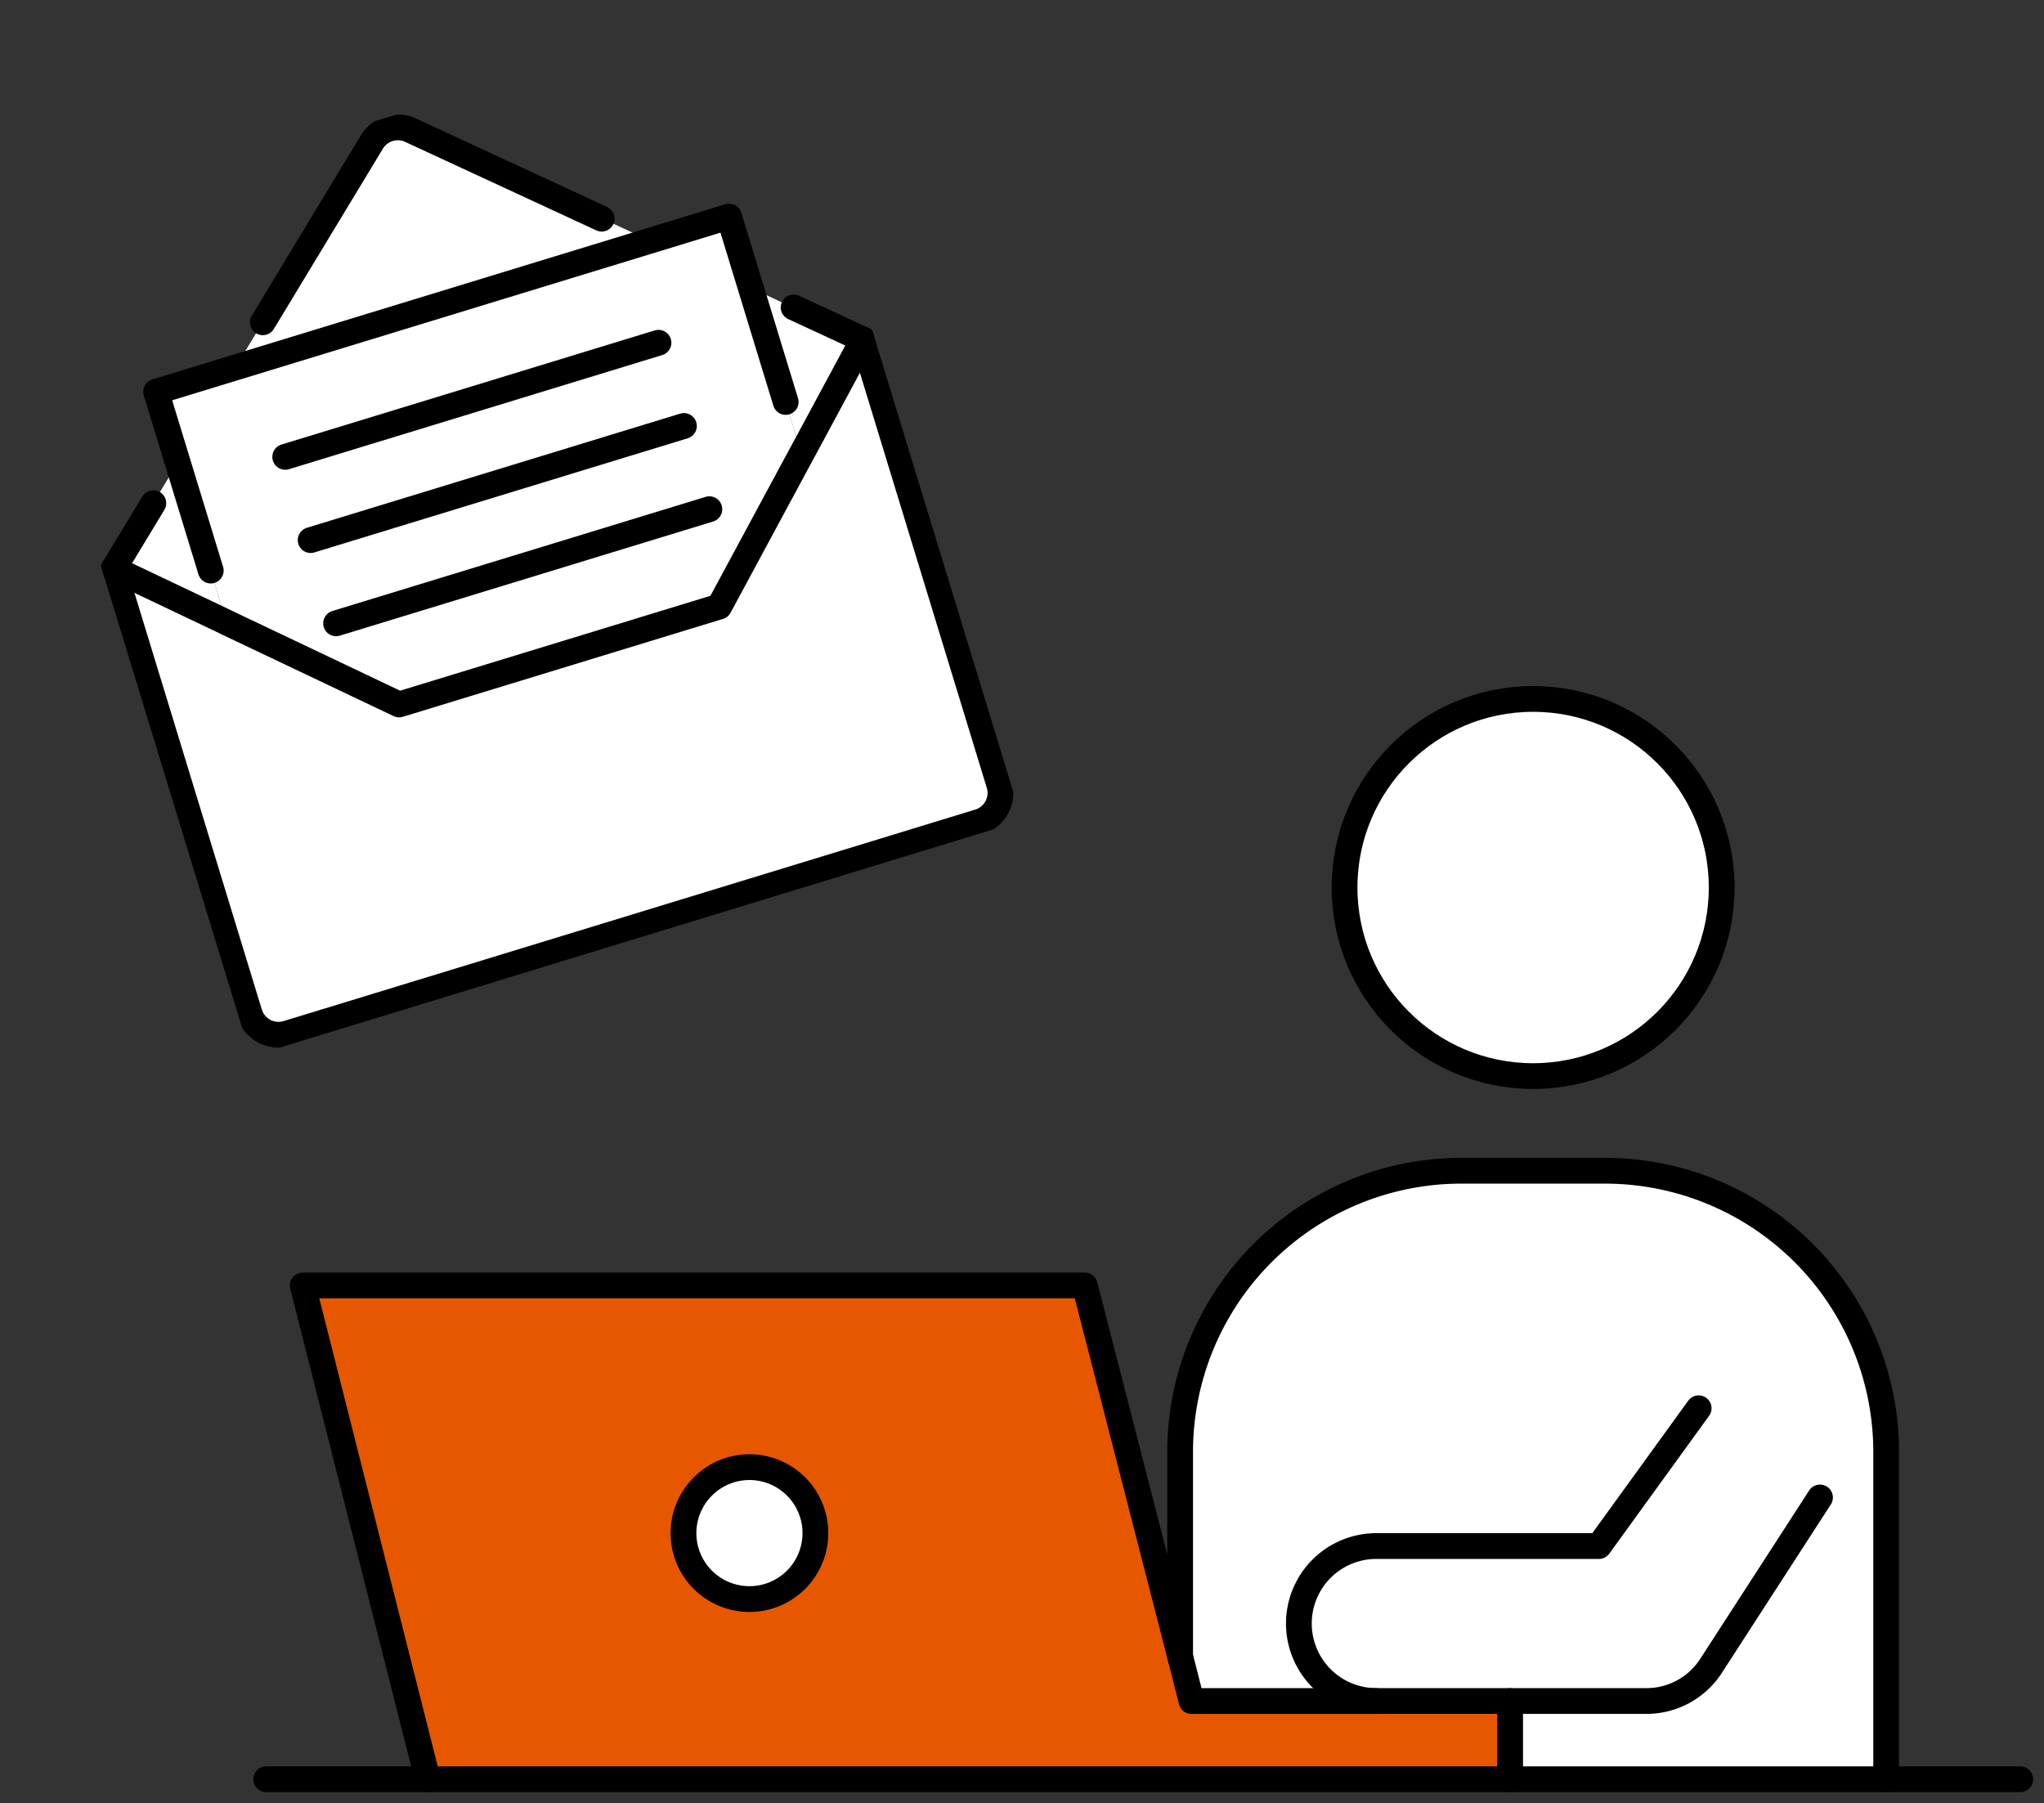 <svg xmlns="http://www.w3.org/2000/svg" xmlns:xlink="http://www.w3.org/1999/xlink" width="103.144" height="90.974" viewBox="0 0 103.144 90.974">
  <rect x="0" y="0" width="103.144" height="90.974" fill="#333333" stroke="none"/>
  <defs>
    <clipPath id="clip-path">
      <rect id="長方形_81941" data-name="長方形 81941" width="90.91" height="56.907" fill="none"/>
    </clipPath>
    <clipPath id="clip-path-2">
      <rect id="長方形_81942" data-name="長方形 81942" width="40.696" height="43.296" fill="none"/>
    </clipPath>
  </defs>
  <g id="グループ_264067" data-name="グループ 264067" transform="translate(0 -5)">
    <g id="グループ_264067-2" data-name="グループ 264067" transform="translate(12.233 39.067)" clip-path="url(#clip-path)">
      <path id="パス_260279" data-name="パス 260279" d="M15.408,21.67a3.319,3.319,0,1,1-3.338,3.319,3.305,3.305,0,0,1,3.338-3.319" transform="translate(10.187 18.29)" fill="#fff"/>
      <path id="パス_260280" data-name="パス 260280" d="M42.293,40.317H26.232c-.037-.166-.258-1-.572-2.25V27.741a14.189,14.189,0,0,1,14.2-14.181h7.229a14.189,14.189,0,0,1,14.2,14.181V44.263H42.312V40.409Z" transform="translate(21.658 11.445)" fill="#fff"/>
      <path id="パス_260281" data-name="パス 260281" d="M39.675.65a9.515,9.515,0,1,1-9.515,9.515A9.515,9.515,0,0,1,39.675.65" transform="translate(25.456 0.549)" fill="#fff"/>
      <path id="パス_260282" data-name="パス 260282" d="M46.5,37.667H62.558l.018.092v3.854H7.957L1.65,16.7H41.112s1.457,5.68,2.858,11.119c.738,2.9,1.475,5.716,1.955,7.6.313,1.254.535,2.084.572,2.25M27.522,29.184A3.328,3.328,0,1,0,24.2,32.5a3.305,3.305,0,0,0,3.319-3.319" transform="translate(1.393 14.095)" fill="#e65700"/>
      <path id="パス_260283" data-name="パス 260283" d="M.65,30.21H89.163" transform="translate(0.549 25.498)" fill="none" stroke="#000" stroke-linecap="round" stroke-linejoin="round" stroke-width="1.3"/>
      <path id="パス_260284" data-name="パス 260284" d="M55.827,37.667H46.5c-.037-.166-.258-1-.572-2.25-.479-1.881-1.217-4.7-1.955-7.6-1.4-5.44-2.858-11.119-2.858-11.119H1.65L7.957,41.613" transform="translate(1.393 14.095)" fill="none" stroke="#000" stroke-linecap="round" stroke-linejoin="round" stroke-width="1.3"/>
      <path id="パス_260285" data-name="パス 260285" d="M34.7,32.016V28.162l-.018-.092" transform="translate(29.271 23.692)" fill="none" stroke="#000" stroke-linecap="round" stroke-linejoin="round" stroke-width="1.3"/>
      <path id="パス_260286" data-name="パス 260286" d="M12.07,24.989a3.328,3.328,0,1,0,3.338-3.319A3.333,3.333,0,0,0,12.07,24.989Z" transform="translate(10.187 18.29)" fill="none" stroke="#000" stroke-linecap="round" stroke-linejoin="round" stroke-width="1.3"/>
      <circle id="楕円形_82" data-name="楕円形 82" cx="9.515" cy="9.515" r="9.515" transform="translate(55.616 1.199)" fill="none" stroke="#000" stroke-linecap="round" stroke-linejoin="round" stroke-width="1.3"/>
      <path id="パス_260287" data-name="パス 260287" d="M25.66,38.067V27.741a14.189,14.189,0,0,1,14.2-14.181h7.229a14.189,14.189,0,0,1,14.2,14.181V44.263" transform="translate(21.658 11.445)" fill="none" stroke="#000" stroke-linecap="round" stroke-linejoin="round" stroke-width="1.3"/>
      <path id="パス_260288" data-name="パス 260288" d="M55.206,24.559l-5.5,8.5a3.876,3.876,0,0,1-3.264,1.77H32.819a3.909,3.909,0,1,1,0-7.819h11.23l5.034-6.952" transform="translate(24.401 16.931)" fill="none" stroke="#000" stroke-linecap="round" stroke-linejoin="round" stroke-width="1.3"/>
    </g>
    <g id="グループ_264070" data-name="グループ 264070" transform="translate(0 16.898) rotate(-17)">
      <g id="グループ_264069" data-name="グループ 264069" clip-path="url(#clip-path-2)">
        <path id="パス_260289" data-name="パス 260289" d="M39.555,0V23.452a1.531,1.531,0,0,1-1.532,1.532H1.532A1.531,1.531,0,0,1,0,23.452V0L0,0,4.254,3.885l.084.077.323.3,7.114,6.5H28.668l6.225-6.155.383-.376L39.551,0Z" transform="translate(0.571 17.742)" fill="#fff"/>
        <path id="パス_260290" data-name="パス 260290" d="M4.658,4.152.383,8.382,0,8.171V0L1.426,1.286l.351.288.193.172Z" transform="translate(35.464 13.589)" fill="#fff"/>
        <path id="パス_260291" data-name="パス 260291" d="M4.658,6.1V7.619l-.407.443L0,4.177,2.772,1.7l.109-.1.348-.32L4.658,0V6.1Z" transform="translate(0.574 13.565)" fill="#fff"/>
        <path id="パス_260292" data-name="パス 260292" d="M20.227,7.77l1.648,1.486H0L1.763,7.679,2,7.479,9.917.39a1.53,1.53,0,0,1,2.041,0l7.918,7.089Z" transform="translate(9.413 0.571)" fill="#fff"/>
        <path id="パス_260293" data-name="パス 260293" d="M30.639,11.933V0H.407V11.357L0,11.8l.084.077.323.3,7.114,6.5H24.414l6.225-6.155.383-.376Z" transform="translate(4.825 9.827)" fill="#fff"/>
        <path id="パス_260294" data-name="パス 260294" d="M39.555,0V23.448a1.531,1.531,0,0,1-1.532,1.532H1.532A1.531,1.531,0,0,1,0,23.448V0" transform="translate(0.571 17.745)" fill="none" stroke="#000" stroke-linecap="round" stroke-linejoin="round" stroke-width="1.3"/>
        <path id="パス_260295" data-name="パス 260295" d="M36.667,0l.193.172,2.687,2.406L35.273,6.808l-.383.376-6.225,6.155H11.772l-7.114-6.5-.323-.3-.084-.077L0,2.578,2.772.1,2.881,0" transform="translate(0.574 15.163)" fill="none" stroke="#000" stroke-linecap="round" stroke-linejoin="round" stroke-width="1.3"/>
        <path id="パス_260296" data-name="パス 260296" d="M0,7.479,7.921.39a1.53,1.53,0,0,1,2.041,0L17.88,7.479" transform="translate(11.408 0.571)" fill="none" stroke="#000" stroke-linecap="round" stroke-linejoin="round" stroke-width="1.3"/>
        <path id="パス_260297" data-name="パス 260297" d="M30.232,9.783V0H0V9.436" transform="translate(5.232 9.827)" fill="none" stroke="#000" stroke-linecap="round" stroke-linejoin="round" stroke-width="1.3"/>
        <line id="線_480" data-name="線 480" x2="19.697" transform="translate(10.502 14.875)" fill="none" stroke="#000" stroke-linecap="round" stroke-linejoin="round" stroke-width="1.3"/>
        <line id="線_481" data-name="線 481" x2="19.697" transform="translate(10.502 19.266)" fill="none" stroke="#000" stroke-linecap="round" stroke-linejoin="round" stroke-width="1.3"/>
        <line id="線_482" data-name="線 482" x2="19.697" transform="translate(10.502 23.657)" fill="none" stroke="#000" stroke-linecap="round" stroke-linejoin="round" stroke-width="1.3"/>
      </g>
    </g>
  </g>
</svg>
